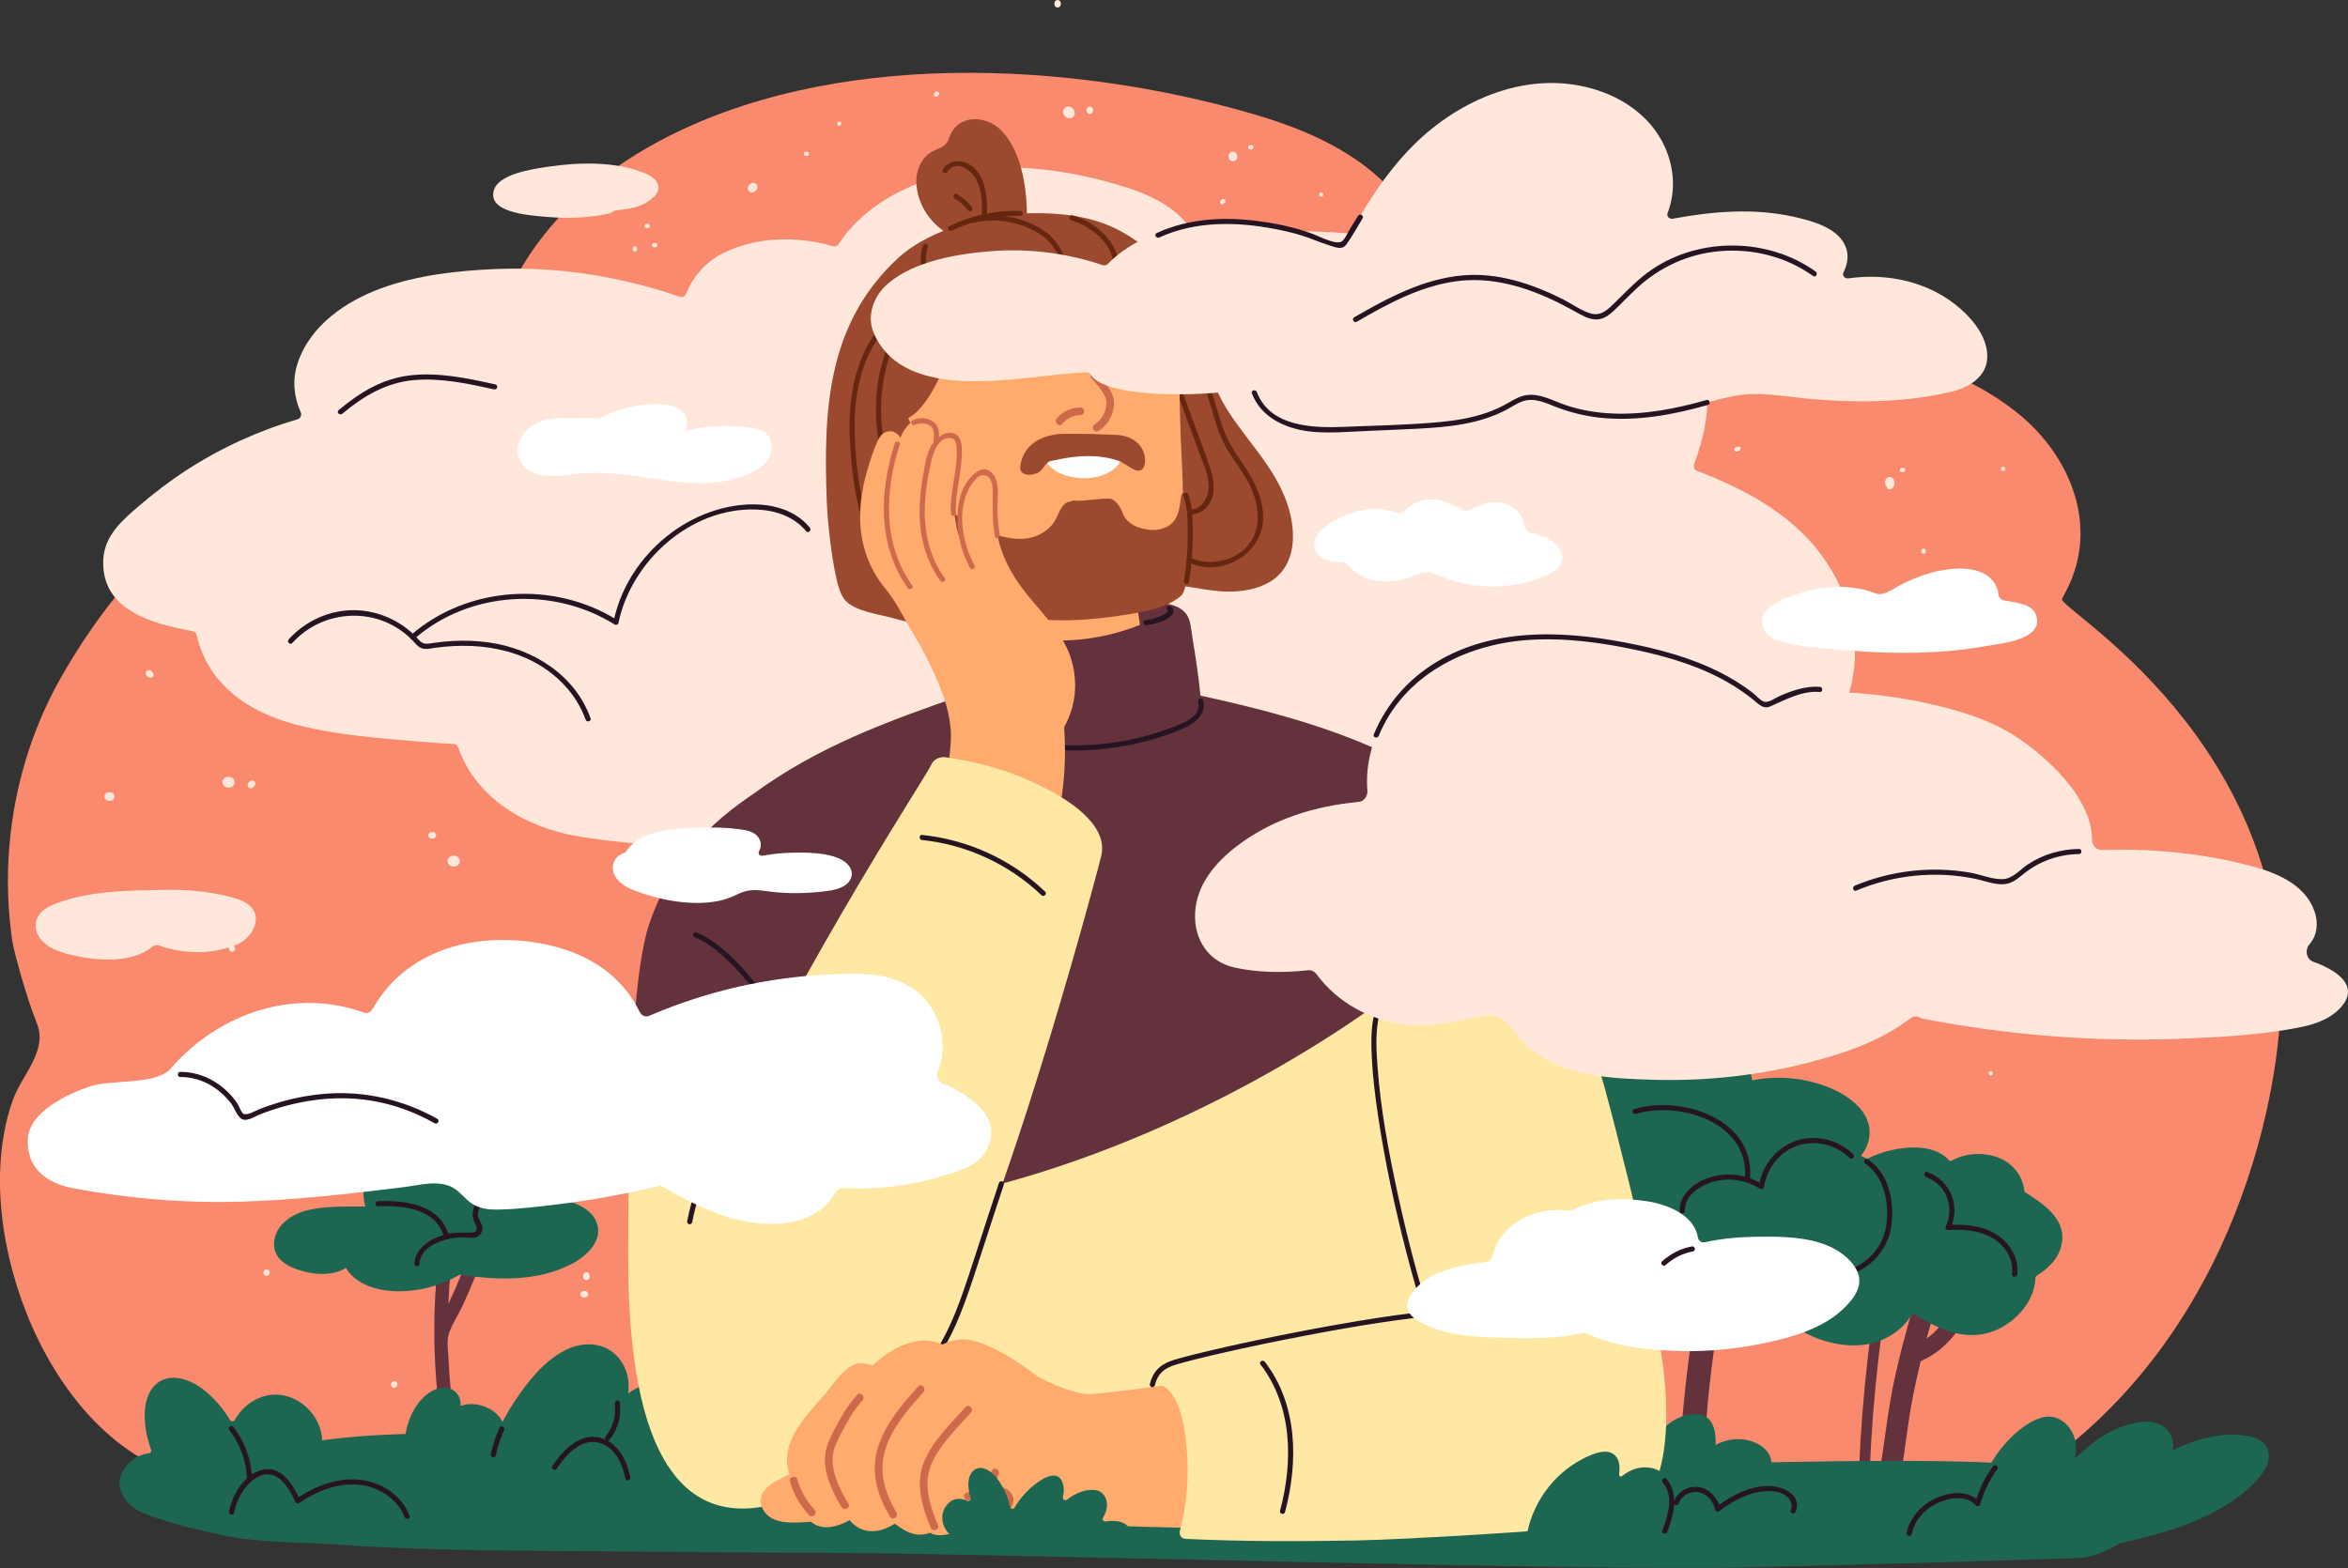<svg xmlns="http://www.w3.org/2000/svg" id="Layer_2" data-name="Layer 2" viewBox="0 0 916.52 612.25"><rect x="0" y="0" width="916.52" height="612.25" fill="#333333" stroke="none"/><defs><style>      .cls-1 {        fill: #261422;      }      .cls-2 {        fill: #662711;      }      .cls-3 {        fill: #fa8a6e;      }      .cls-4 {        fill: #fff;      }      .cls-5 {        fill: #1d6651;      }      .cls-6 {        fill: #ffab6e;      }      .cls-7 {        fill: #63323c;      }      .cls-8 {        fill: #ffe8db;      }      .cls-9 {        fill: #9c4a2f;      }      .cls-10 {        fill: #cf694c;      }      .cls-11 {        fill: #ffe8a3;      }    </style></defs><g id="Layer_1-2" data-name="Layer 1"><g><path class="cls-3" d="M555.03,100.08c1.21-1.91,1.67-4.17.77-6.26-11.82-27.3-37.52-40.84-66.62-49.3-72.02-20.94-165.14-25.41-232.44,10.89-23.12,12.47-43.13,30.24-55.05,52.46-1.35,2.51-1.3,4.94-.39,7.01-.08.45-.14.91-.16,1.4-.33,13.08,14.11,20.72,24.71,26.79,11.01,6.3,22.76,11.43,34.85,15.71,24.72,8.75,51.15,13.21,77.53,14.78,30.43,1.81,60.92-.51,91.08-4.24,14.86-1.84,29.66-4.02,44.44-6.33,13.86-2.16,27.9-4.19,41.13-8.72,13.47-4.61,26.18-11.45,34.43-22.55,6.85-9.21,9.13-21.07,5.71-31.64Z"></path><path class="cls-3" d="M777.04,584.98c89.82-49.1,111.09-147.54,113.08-189.45,5.07-106.61-87.13-158.01-85.24-161.67.6-1.17,1.21-2.32,1.8-3.47,12.8-24.81,1.49-52.24-18.55-68.63-21.49-17.57-50.33-25.5-77.61-27.37-49.22-3.39-99.04.71-148.38.15-78.55-.88-157.16,2.04-235.39,8.9-72.74,6.38-149.12,11.73-217.26,38.88-36.77,14.65-66.28,48.16-85.48,81.83C6.31,295.17-.5,332.43,4.9,368.06c.36,2.38,5,20.39,9.47,31.44,4.36,10.76-5.63,19.96-9.18,29.57-17.72,48,11.54,128.32,62,145.9,14.16,4.93,88.97-5.24,103.61-1.28.03.33.09.66.18.97,1.1,3.83,162.35-4.1,239.15-.93,77.03,3.17,290.97,52.76,366.9,11.25Z"></path><path class="cls-8" d="M711.09,216.85c-12.34-16.7-30.26-25.85-48.71-33.02-.99-.38-1.48-1.54-1.1-2.58,4.53-12.29,7.26-25.58,3.25-38.16-5.63-17.66-20.87-25.84-36.61-31.35-34.59-12.11-70.92-19.02-107.31-21-17.72-.96-35.47-.64-53.14.89-.69.06-1.33-.3-1.71-.91-5.49-8.93-15.91-14.3-25.38-17.32-15.77-5.03-32.8-8.28-49.31-7.97-15.68.29-31.61,4.02-45.25,12.37-7.2,4.41-13.87,10.35-18.53,17.55-.46.71-1.28,1.03-2.07.81-14.03-4.09-29.93-3.8-43.03,2.7-6.63,3.29-11.76,9.19-14.43,15.95-.37.95-1.38,1.42-2.3,1.1-23.27-8.03-47.71-11.91-72.33-10.85-14.69.63-30.17,2.35-44.14,7.44-13.68,4.99-27.87,14.29-32.85,29.44-2.11,6.4-1.42,13.11,1.23,18.97.51,1.13-.04,2.45-1.18,2.78-15.3,4.48-30.01,11.19-43.57,20-6.48,4.21-12.63,8.95-18.54,14-6.34,5.42-13.26,11.41-13.75,20.69-1.08,20.39,20.15,25.3,34.89,28.07.75.14,1.33.72,1.51,1.49.59,2.49,1.38,4.93,2.36,7.24,6.14,14.64,20.04,23.05,34.17,27.11,16.06,4.61,33.36,5.8,49.89,7.22,4.67.4,9.34.72,14.02,1,.75.04,1.38.56,1.65,1.3,7.25,20.44,27.08,31.46,46.83,34.73,23.87,3.96,48.56,4.39,72.68,5.35,48.38,1.91,96.82,1.43,145.2-.4,49.01-1.85,97.95-5.08,146.87-8.62,23.69-1.71,47.87-2.22,71.32-6.38,20.79-3.68,40.42-13.23,53.07-31.54,14.61-21.14,10.92-48.29-3.74-68.13Z"></path><path class="cls-7" d="M733.52,498.69c-4.75,28.24-7.51,56.77-8.21,85.41-.07,2.7,4.13,2.7,4.2,0,.69-28.26,3.37-56.42,8.06-84.29.44-2.64-3.6-3.78-4.05-1.12Z"></path><path class="cls-7" d="M767.41,499.39c-3.65,8.34-7.75,17.85-15.37,23.27,2.18-8.02,4.56-15.99,6.94-23.95,1.55-5.19-6.55-7.41-8.1-2.23-4.53,15.12-9.07,30.27-12.15,45.77-2.98,14.97-3.76,30.35-7.82,45.1-1.44,5.22,6.66,7.45,8.1,2.23,4.06-14.75,4.84-30.13,7.82-45.1.87-4.36,1.86-8.69,2.92-13.01,12.32-5.35,18.29-16.91,23.45-28.69,1.72-3.92-4.07-7.35-5.8-3.39Z"></path><path class="cls-5" d="M794.66,468.27c-1.23-.88-2.59-1.77-4.03-2.64-.29-.17-.47-.48-.5-.81-.47-5.09-3.88-9.88-8.63-12.19-5.83-2.84-13.73-2.77-19.57.49-.42.23-.95.18-1.26-.18-3.13-3.55-8.32-4.82-13.02-4.9-11.87-.18-28.48,5.96-31.22,18.99-.05.22-.07.43-.09.64-.63-.35-1.41-.52-2.35-.44-10.67.97-20.24,7.49-24.15,17.65-3.69,9.58-1.36,20.9,5.5,28.46,7.37,8.12,20.4,12.86,31.24,11.84,7.85-.74,15.49-4.97,19.48-11.66.3-.51.97-.64,1.46-.32,10.8,7.11,23.44,11.89,35.55,4.03,5.63-3.65,10.23-9.45,11.26-16.21.1-.69.17-1.38.2-2.07.02-.34.19-.66.49-.84,4.71-2.96,8.76-6.84,9.8-12.65,1.4-7.87-4.31-13.06-10.15-17.21Z"></path><path class="cls-5" d="M733.19,456.66c-1.59-2.74-4.03-4.34-6.81-5.31,4.44-5.51,4.7-12.67-.13-18.35-5.41-6.36-14.64-9.93-22.86-11.38-6.46-1.14-13.04-1.07-19.41.2-1.43-8.55-6.62-16.48-15.45-20.88-8.8-4.39-19.44-4.93-28.44-.77-5.12,2.37-9.43,6.13-12.89,10.39-1.72,2.12-3.73,4.61-5.11,7.26-12.6,1.62-19.56,12.56-16.06,24.09.78,2.55,1.19,3.29-1.22,4.99-1.34.95-3.03,1.61-4.52,2.3-3.27,1.51-6.64,2.81-9.95,4.25-5.59,2.42-11.14,5.28-15.43,9.57-7.72,7.71-10.06,21.26.11,28.17,1.81,1.23,3.78,2.13,5.88,2.78.42.68,1.13,1.21,2.14,1.33,31.04,3.63,62.37,3.16,93.5.91,7.66-.55,15.32-1.17,22.97-1.93,5.57-.55,11.61-1.3,15.51-5.58,1.53-1.68,2.62-3.82,2.87-6.05.33-2.98-1.49-4.49-1.99-7.18-.89-4.79,10.32-4.91,13.5-6.46,4.93-2.41,6.48-7.75,3.8-12.35Z"></path><path class="cls-9" d="M391.07,51.16c-6.06-6.5-17.56-6.7-20.6,2.76-1.32,4.11-5.02,3.88-7.94,6.13-1.73,1.33-2.99,3.12-3.8,5.14-1.92,4.8-1,10.43,1.14,15,4.35,9.31,14.32,15.28,24.52,14.88.3.68,1,1.2,1.93,1,5.14-1.15,9.72-3.68,13.46-7.38.06-.05.09-.11.14-.17.5-.24.88-.72.9-1.43.34-11.58-1.44-27.03-9.75-35.94Z"></path><path class="cls-7" d="M175.26,520.55c.05-.16.1-.31.16-.47,1.25-3.41,3.5-6.71,5.04-10.02,3.43-7.35,6.45-14.88,9.04-22.57,1.1-3.26-4.06-4.66-5.15-1.42-2.65,7.87-5.77,15.54-9.33,23.02.32-7.59.98-15.17,2.02-22.71.46-3.36-4.68-4.81-5.15-1.42-3.95,28.77-2.97,57.84,3.03,86.26.71,3.36,5.86,1.94,5.15-1.42-1.79-8.47-3.12-17.03-4-25.63-.46-4.54-.8-9.09-1.01-13.64-.15-3.37-.83-6.71.2-9.98Z"></path><path class="cls-5" d="M232.52,476.45c-2.56-5.24-9.62-7.56-15.86-8.67,7.17-6.22,15.14-16.64,4.78-22.4-10.84-6.03-24.68-6.67-36.6-3.56-11.13-1.87-23.01-1.87-32.59,4.89-7.9,5.58-12.11,15.14-9.69,24.36-7.66.09-15.84-.26-23.14,1.62-6.08,1.57-12.58,6.31-12.44,13.28.13,6.55,6.71,9.28,12.14,10.59,5.45,1.32,11.15,1.35,15.89-1.46,4.79,7.73,15.19,9.6,23.87,8.98,7.32-.52,14.34-2.73,20.59-6.37,14.84,2.19,30.55,2.82,44.09-4.42,5.84-3.12,12.52-9.56,8.95-16.84Z"></path><path class="cls-9" d="M499.05,188.82c-4.33-8.19-10.41-15.25-15.99-22.93-2.79-3.84-5.42-7.82-7.38-12.08-2.42-5.25-3.6-10.87-4.87-16.42-2.12-9.27-5.25-18.14-10.69-26.25-5.72-8.53-13.66-16.06-23.14-21.13-10.34-5.52-22.22-6.88-34.02-6.78-16.9.14-39.78,5.89-52.42,17.56-27.82,25.68-29.17,59.73-27.8,95.32.33,8.43,2.18,25.19,4.68,33.3.59,1.9,1.36,3.8,2.73,5.22,3.91,4.06,12.67,5.16,17.95,6.61,7.46,2.05,15.06,3.69,22.82,3.94,11.71.38,23.41-1.55,34.44-5.08,10.95-3.5,21.59-7.94,32.91-10.39,6.02-1.3,12.18-1.93,18.36-1.48,6.59.48,13,2.09,19.58,2.62,6.07.49,12.57-.17,18-2.85,11.19-5.53,12.02-18.25,8.98-29-1.03-3.64-2.45-7-4.14-10.19Z"></path><path class="cls-7" d="M464.73,244.43c-.77-6.97-6.41-8.27-10.93-9.04-8.13-1.39-16.54-1.82-24.78-2.3-8.58-.5-17.2-.5-25.79.02-6.36.38-12.69,1.1-19,1.91-4.97.61-14.2.93-14.2,7.37,0,.59,2.19,6.27,5.13,8.47,4.18,3.14,9.23,5.82,14.04,8.03,8.77,4.03,18.53,6.07,28.32,6.21,9.77.14,19.58-1.6,28.59-5.07,8.08-3.11,16.99-7.21,16.87-16.31.37-.25,1.81,1.25,1.75.71Z"></path><path class="cls-2" d="M458.07,132.35c5.25,5.48,9.43,11.91,12.14,19.01,2.67,6.99,4.03,14.44,7.27,21.21,3.3,6.9,8.87,12.4,11.56,19.65,2.73,7.34,3.07,15.58-2.67,21.58-5.14,5.36-14.94,7.34-21.64,3.91-1.14-.58-2.16,1.14-1.01,1.73,12.49,6.38,29.18-2.89,29.34-17.07.1-8.58-4.28-16.11-9.02-22.91-2.68-3.84-4.98-7.73-6.59-12.14-1.53-4.18-2.62-8.49-3.99-12.72-2.88-8.89-7.5-16.91-13.97-23.66-.89-.93-2.3.48-1.41,1.41h0Z"></path><path class="cls-2" d="M456.4,147.06c2.63,4.45,4.26,9.38,6.03,14.22,1.83,4.99,3.66,9.99,5.49,14.98,1.7,4.63,4.2,9.69,3.83,14.74-.35,4.79-4.94,10.33-9.97,6.83-1.06-.74-2.06,1-1.01,1.73,3.5,2.44,8.26,1.21,10.75-2.09,3.18-4.22,2.45-9.83.92-14.53-2.08-6.41-4.61-12.69-6.92-19.01-2.21-6.03-4.11-12.33-7.4-17.88-.65-1.11-2.38-.1-1.73,1.01h0Z"></path><path class="cls-11" d="M628.76,577.27c-.03-.11-.07-.2-.1-.29,1.89-74.23-9.01-171.53-39.4-239.88-9.94-22.36-31.33-35.45-52.94-45-25.76-11.39-53.37-17.44-80.79-23.35-1.6-.34-2.73.72-3.05,1.95-10.39,2.03-20.98,2.62-31.53,1.66-8.79-.8-18.46-2.35-24.58-9.28,2.88-.33,2.76-4.97-.35-5.01-3.35-.04-6.44,1.2-8.89,3.46-.15.13-.27.27-.37.42-.55-.17,1.53,5.19.87,5.42-29.95,10.36-58.65,19.64-84.35,36.27-26.48,17.13-42.38,35.53-49.07,67.03-13.25,62.36,3.83,121.72-.96,185.33-.83,10.99-2.01,32.22,11.59,32.63,53.91,1.61,78.5,2.34,132.39,4.59,26.74.99,231.13-7.22,231.19-8.69,0-.22.01-.44.02-.67.78-1.78.96-3.93.31-6.57Z"></path><path class="cls-7" d="M665.32,493.76c-5.78,28.67-9.23,57.77-10.27,87.01-.21,5.95,19.18,1.26,13.72-1.07-7.28-3.1-.16-55.6,5.46-83.48,1.17-5.8-7.73-8.29-8.91-2.46Z"></path><path class="cls-1" d="M216.67,457.61c-6.68-1-13.44-.2-19.62,2.58-5.31,2.38-11.46,6.73-12.44,12.93-.22,1.37-.03,2.63.52,3.91.83,1.91,2.11,4.19-1.17,4.24-3.51.06-6.75-.22-10.19.73-5.34,1.47-11.86,5.24-11.99,11.47-.03,1.29,1.97,1.29,2,0,.15-7.35,10.58-10.24,16.42-10.35,2.17-.04,4.92.85,6.76-.66,1.25-1.02,1.67-2.74,1.09-4.24-.7-1.84-1.85-2.8-1.45-4.99.26-1.45,1-2.85,1.84-4.05,1.85-2.66,4.55-4.63,7.37-6.16,6.18-3.37,13.4-4.53,20.34-3.49,1.26.19,1.8-1.74.53-1.93h0Z"></path><path class="cls-7" d="M307.07,483.06c26.1-11.84,52.14-12.54,79.88-19.77,89.49-23.3,156.93-74.81,166.24-83.43,8.66-8.03-6.28-28.69,4.28-34.04,9.71-4.92,20.07-8.16,30.2-12.02-10.51-20.37-30.82-32.63-51.34-41.71-25.76-11.39-53.37-17.44-80.79-23.35-1.6-.34-2.73.72-3.05,1.95-10.39,2.03-20.98,2.62-31.53,1.66-8.79-.8-18.46-2.35-24.58-9.28,2.88-.33,2.76-4.97-.35-5.01-3.35-.04-6.44,1.2-8.89,3.46-.15.13-.27.27-.37.42-.55-.17,1.53,5.19.87,5.42-29.95,10.36-58.65,19.64-84.35,36.27-26.48,17.13-42.38,35.53-49.07,67.03-10.47,49.27-2.01,96.66-.36,145.76,15.27-14.38,34.04-24.65,53.21-33.35Z"></path><path class="cls-5" d="M261.46,538.78c-5.9.06-11.57,2-16.27,5.26.59-4.32-.09-8.68-2.79-12.62-4.94-7.21-13.9-8.09-21.5-4.35-8.57,4.22-15,12.53-20.07,20.16-5.52,8.3-9.53,17.44-12.04,26.98-.75,2.86,3.84,4.08,4.59,1.22.43-1.62.91-3.24,1.43-4.85-.05.98.45,1.97,1.75,2.25,12.66,2.69,25.36,5.98,38.21,7.73,10.7,1.45,22.14,1.18,31.56-4.49,7.58-4.56,13.7-12.34,13.51-21.26-.21-9.99-8.37-16.12-18.39-16.03Z"></path><path class="cls-5" d="M885.39,566.41c-1.23-4.25-5.67-5.47-9.58-5.95-9.54-1.17-18.83,1.53-27.42,5.59-.12.06-.25-.04-.23-.18.25-1.43.16-2.95-.39-4.5-2.1-5.97-8.14-6.95-13.66-5.93-9.38,1.73-17.23,7.21-23.88,13.89-.12.12-.31.01-.27-.15.6-2.7.63-5.47-.36-8.22-1.91-5.34-7.03-9.18-12.77-7.42-6.39,1.96-12.25,7.56-16.25,12.71-1.19,1.53-2.25,3.13-3.22,4.78-.03.05-.09.08-.15.08-2.52-.13-4.42-.2-5.46-.24-23.88-.77-47.89-.44-71.78-.06-49.86.8-99.69,2.73-149.57,2.43-99.28-.59-197.98-9.02-297.08-12.3-27.53-.91-55.12-1.47-82.69-1.25-.02,0-.03,0-.05,0-15.92.13-31.91.72-47.64,3.09-14.25,2.15-30.89,3.71-43.85,9.95-10.13,4.88-18.25,16.03-4.93,22.57,15.35,7.53,39.79,6.48,56.92,7.74,35.84,2.64,71.87,2.35,107.79,2.72,29.43.3,58.85.5,88.28.6,58.58.21,292.75,7.05,351.57,5.7,29.41-.68,58.82-1.45,88.22-2.32,14.56-.43,29.12-.89,43.68-1.36,5.38-.18,11.62-2.4,16.77-5.75.02-.01.03-.02.05-.02,19.37-4.37,40.54-10.29,53.94-25.17,2.55-2.83,5.15-7.06,4-11.04Z"></path><path class="cls-6" d="M416.62,276.08c6.98-.36,14.28-1.46,20.82-4.02,3.96-1.54,7.71-3.54,11.46-5.53-2.73-13.45-4.77-27.06-6.32-40.69.43-.45.58-1.17.02-1.73-.08-.08-.17-.16-.25-.24-.08-.71-.64-1.1-1.2-1.18-9.62-9.2-22.76-16.31-35.25-20.49-6.21-2.08-12.86-3.11-19.38-2.13-3.3.5-17.09-11.91-16.91-10.71,0,0,10.64,54.33,12.5,78.26,10.09,6.43,22.78,9.07,34.5,8.47Z"></path><path class="cls-6" d="M460.82,169.17c-.65-16.15.39-33.88-6.11-49.04-3.77-8.79-10.5-15.71-19.14-19.8-26.08-12.33-60-6.18-75.26,19.62-5.9,9.97-9.09,22.87-7.98,34.45,1.05,11,7.58,18.88,15.16,26.13,1.79,7.49,3.58,14.97,5.37,22.46,2.95,12.33,3.51,25.74,17.11,30.92,9.76,3.71,22.24,3.52,32.54,3.11,13.42-.53,30.96-2.32,37.48-16.16,3.48-7.39,1.19-42.48.82-51.69Z"></path><path class="cls-7" d="M469.61,281.92c-.88-10.77-2.2-21.5-4.03-32.17-.58-3.38-.64-8.46-4.07-10.68-3.39-2.18-7.1.42-10.06,1.95-3.55,1.84-7.3,3.38-11.12,4.67-8.02,2.7-16.52,4.19-25.05,4.39-7.47.18-15.05-.42-22.3-2.16-3.65-.88-7.23-2.05-10.59-3.65-3.55-1.69-10.75-8.86-12.55-1.17-.96,4.09-.07,9.14,0,13.32.08,4.61.2,9.21.36,13.82-.19.18-.31.43-.31.76-.03,4.86-1.44,11.75.93,16.28.86,1.64,2.31,2.83,4,3.77,13,11.32,34.27,11.73,50.97,9.89,9.37-1.03,18.6-3.1,27.4-6.26,6.63-2.37,13.12-5.46,16.65-11.4.32-.53.14-1.04-.22-1.37Z"></path><path class="cls-9" d="M461.9,192.48c-1.77,0-.21,8.23-4.72,12.04-3.62,3.05-8.5,2.87-12.97,1.32-2.05-.71-3.87-2.05-5.17-3.8-.74-1-.91-2.26-1.5-3.33-.79-1.41-1.94-2.96-3.39-3.75-1.83-1-11.56,1.01-14.56.48-.56-.1-1,.02-1.34.26-4.65.44-4.82,6.1-7.62,9.26-12.76,14.4-37.08-4.02-42.02-6.67-1.06-.57-2.16-.37-2.91.6-1.25,1.62-1.24,3.28-.99,5.25.52,4.05,1.67,8.13,2.86,12.02,1.6,5.24,3.29,11.79,8.15,15,5.28,3.49,20.22,17.01,68.71,8.01,5.65-1.05,12.31-2.7,16.68-6.66,4.36-3.95,3.63-40.03.79-40.03Z"></path><path class="cls-1" d="M467.67,273.92c1.66,6.13-6.61,8.75-10.87,10.36-4.99,1.87-10.12,3.37-15.33,4.48-10.66,2.26-21.6,2.81-32.44,1.77-1.28-.12-1.27,1.88,0,2,12.54,1.2,25.22.25,37.42-2.88,5.69-1.46,11.43-3.3,16.74-5.85,4.02-1.93,7.73-5.57,6.42-10.4-.34-1.24-2.27-.71-1.93.53h0Z"></path><path class="cls-11" d="M331.27,497.96c-1.93-17.33-3.42-34.71-4.48-52.12-7.62-3.52-14.12-8.45-21.24-12.98-7.01-4.46-14.53-8.4-21.86-12.32-11.83-6.33-23.91-10.57-36.94-9.01-1.26,23-1.49,48.02-1.49,65.51,0,23.62-3.5,109.18,42.18,111.9,18.12,1.08,35.16-9.81,44.89-26.47,5.04-8.64,5.02-17.99,3.69-27.64-1.69-12.28-3.39-24.54-4.76-36.86Z"></path><path class="cls-7" d="M247.64,454.23c9.12-3.41,18.23-6.75,27.58-9.49,9.35-2.73,19-5.45,28.67-6.79,7.44-1.03,15.04.23,22.43-.72-.18-3.4-.34-6.8-.49-10.2-1.09-25.53.33-51.51-3.39-76.85-1.48-10.12-3.31-22.35-10.48-30.23-5.61-6.17-17.14-10.46-18.52-9.53-22.76,15.22-33.86,32.36-39.97,50.18-5.94,17.32-7.63,60.75-8.06,94.5.73-.31,1.48-.6,2.22-.88Z"></path><path class="cls-1" d="M271.19,366.02c4.56,1.75,8.51,4.93,12.06,8.22,4.61,4.29,8.72,9.12,12.53,14.12,7.85,10.31,14.69,21.54,20.18,33.29,2.37,5.07,4.56,10.33,5.82,15.8.29,1.25,2.22.72,1.93-.53-2.55-11.11-8.32-21.7-14.07-31.43-6.75-11.43-14.55-22.68-24.17-31.9-4.02-3.85-8.5-7.49-13.75-9.5-1.2-.46-1.72,1.47-.53,1.93h0Z"></path><path class="cls-1" d="M456.04,238.59c.28.09-1.9,1.43-1.97,1.46-.76.38-1.54.72-2.33,1-1.56.56-3.16.93-4.79,1.19-1.27.2-.73,2.13.53,1.93,3.15-.49,6.85-1.47,9.43-3.46,1.53-1.18,1.8-3.39-.33-4.05-1.23-.38-1.76,1.55-.53,1.93h0Z"></path><path class="cls-10" d="M425.98,147.61c2.21,2.78,5.94,6.12,5.9,9.94-.03,3.16-1.9,6.53-4.6,8.15-1.65.99-.15,3.59,1.51,2.59,3.48-2.09,5.74-6.1,6.05-10.12.4-5.1-3.82-9.01-6.74-12.69-1.2-1.51-3.31.62-2.12,2.12h0Z"></path><path class="cls-10" d="M421.71,159.09c-3.57.04-6.91,1.55-9.22,4.29-1.24,1.47.88,3.6,2.12,2.12,1.82-2.16,4.27-3.38,7.1-3.41,1.93-.02,1.93-3.02,0-3h0Z"></path><path class="cls-9" d="M465.2,130.16c-1.58-6.33-3.63-12.47-6.66-18.25-.31-.59-.76-.9-1.24-1-.7-.15-1.31-.58-1.76-1.15-9.75-12.37-27.22-18.53-43.41-19.18-14.91-.6-29.86,3.46-41.29,12.1-.12.01-.24.03-.37.06-10.52,2.95-17.05,12.68-22.65,21.41-7.14,11.15-7.2,24.8-8.84,37.6,0,.05,0,.09,0,.13-2.1,1.16-1.01,4.83,1.41,3.9,10.64-4.08,5.86,3.11,15.32-3.27,9.56-6.45,16.1-27.76,17.92-33.32,2.18-6.69,7.32-10.53,14.18-11.84,6.95-1.32,13.85.02,20.79.58,8.48.68,16.87.1,25.25-1.27,9.59-1.57,16.43,5.3,22.35,11.79.27.3.54.59.72.95,2.52,5.15,4.05,11.03,5.84,16.08.54,1.52,3.03,2.28,3.84.5,2.24-4.92-.17-10.88-1.4-15.82Z"></path><path class="cls-2" d="M434.36,115.03c3.4-7.3,3.5-15.19-1.67-21.67-3.47-4.35-8.69-7.77-14.06-9.28-1.24-.35-1.77,1.58-.53,1.93,4.6,1.29,9.02,4.12,12.22,7.65,5.32,5.86,5.57,13.38,2.31,20.37-.54,1.16,1.18,2.18,1.73,1.01h0Z"></path><path class="cls-2" d="M417.59,112.69c.71-7.78-2.86-17.26-9.25-21.99-8-5.93-19.24-7.97-28.82-5.66-1.25.3-.72,2.23.53,1.93,8.97-2.17,19.2-.2,26.8,5.11,6.13,4.28,9.4,13.36,8.74,20.61-.12,1.28,1.88,1.27,2,0h0Z"></path><path class="cls-2" d="M343.93,127.17c-10.24,12.07-12.89,28.23-12.25,43.62.69,16.67,3.44,33.89,11.61,48.66.62,1.13,2.35.12,1.73-1.01-7.86-14.22-10.54-30.77-11.3-46.82-.71-15.08,1.56-31.15,11.63-43.03.83-.98-.58-2.4-1.41-1.41h0Z"></path><path class="cls-2" d="M360.26,95.96c-3.37,9.68,3.48,18.46,12.27,21.83,1.2.46,1.72-1.47.53-1.93-7.82-2.99-13.86-10.76-10.87-19.37.42-1.22-1.51-1.74-1.93-.53h0Z"></path><path class="cls-2" d="M353.87,120.98c-12.42,18.03-15.41,41.75-7.85,62.29.44,1.2,2.37.68,1.93-.53-7.4-20.09-4.5-43.12,7.65-60.75.73-1.06-1-2.06-1.73-1.01h0Z"></path><path class="cls-8" d="M765.45,120.74c-11.79-10.5-28.21-14.31-43.96-12.05-1.43.2-2.5-1.15-1.9-2.36,1.7-3.41,2.3-7.09.47-10.83-3.34-6.8-13.04-9.35-20.26-10.94-15.4-3.38-31.36-2.03-46.81.83-1.39.26-2.54-.97-2.07-2.19,3.22-8.32,2.65-17.6-1.08-25.86-4.74-10.49-14.29-18.08-25.82-21.95-26.62-8.94-54.44,3.37-72.45,21.46-11.14,11.19-19.26,24.47-26.57,37.96-.4.74-1.33,1.1-2.19.85-16.85-5.01-34.43-9.85-52.29-8.49-14.26,1.08-28.46,6.03-38.11,15.89-.5.51-1.29.7-1.99.46-13.79-4.66-28.62-6.57-43.29-5.46-13.45,1.02-30.35,3.91-40.55,12.7-5.63,4.85-8.55,12.66-5.34,19.71,12.37,27.18,56.01,16.59,78.88,15.15.9-.06,1.8-.11,2.7-.16.43-.02.86-.05,1.29-.07.66-.03,1.25.34,1.58.87,4.42,6.87,25.04,7.56,30.75,7.66,10.5.19,21-.51,31.36-2.03,1.21-.18,2.22.74,2.11,1.86-.17,1.62.28,3.27,1.59,4.92,3.21,4.04,10.2,5.4,15.22,6.19,7.31,1.15,14.82,1.36,22.21,1.18,15.19-.37,30.25-2.74,45.13-5.45,6.64-1.21,13.26-2.54,19.86-3.95.33-.07.67-.05.98.04,14.35,4.48,29.56,6.36,44.76,5.31,9.66-.67,18.87-2.71,28.13-5.23,5.28-1.43,10.57-2.73,16.11-2.88,5.45-.15,10.86.56,16.25,1.19,20.04,2.32,41.97,2.63,61.66-2.16,7.15-1.74,13.57-5.86,13.89-13.21.31-7.31-4.78-14.1-10.27-18.98Z"></path><path class="cls-4" d="M794.75,240.13c-1.39-3.97-6.47-4.57-9.73-5.21-.91-.18-1.83-.33-2.74-.47-1.23-.18-2.16-1.28-2.25-2.64-.09-1.29-.55-2.67-1.49-4.12-4.67-7.17-15.83-6.09-22.61-4.6-4.17.92-8.21,2.46-12.11,4.3-2.29,1.08-4.76,2.72-7.19,3.85-3.36,1.56-4.38.36-7.63-.59-8.86-2.59-18.32-1.63-27.03,1.17-4.9,1.57-17.75,5.63-13.29,14.12,1.78,3.38,6.31,4.64,9.48,5.33,4.8,1.05,9.75,1.4,14.61,1.9,20.8,2.16,41.87,2.78,62.56-.94,4.78-.86,22.88-2.26,19.43-12.1Z"></path><path class="cls-4" d="M328.57,335.72c-5.28-2.84-13.15-2.89-19.06-2.79-4,.06-7.96.47-11.86,1.19-1.04.19-1.87-.77-1.41-1.64,1.06-2.01,1.16-4.22-.83-6.25-1.7-1.74-4.44-2.11-6.82-2.44-3.64-.51-7.31-.72-10.99-.66-11.05.18-26.88-.31-33.27,9.42-.16.24-.41.42-.71.51-2.2.69-3.92,2.33-4.33,4.72-.76,4.42,3.25,7.84,7.3,9.48,9.86,4.01,23.04,6.7,33.72,4.55,2.6-.52,5.05-1.42,7.39-2.56,4.07-1.98,6.73-1.96,11.19-1.33,6.78.96,13.66,1.05,20.47.37,4.13-.42,10.01-.83,12.34-4.48,2.01-3.14.02-6.39-3.14-8.09Z"></path><path class="cls-8" d="M250.86,67.3c-11.27-4.32-25.06-3.97-37.04-2.18-6.62.99-19.4,2.91-21.1,9.36-2.19,8.28,12.74,9.51,19.46,10.11,6.71.61,13.5.65,20.16-.27,2.46-.34,5.26-.67,7.37-1.83.15-.08.31-.21.48-.38,4.35-.28,8.66-1.03,12.07-2.95.82-.46,1.58-1.05,2.21-1.69,1.14-.77,2-1.77,2.36-3.08.94-3.42-2.23-5.68-5.97-7.11Z"></path><path class="cls-8" d="M98.43,354.64c-1.51-1.91-4.03-3.15-6.57-3.89-8.35-2.44-17.79-3.46-26.49-3.3-14.78.27-30.7.14-44.65,5.77-4.46,1.8-8.09,5.43-6.4,10.61,1.85,5.67,8.73,7.91,13.92,9.13,9.06,2.12,23.11,3.37,30.99-3.17.82-.68,1.92-.94,2.93-.59,9.86,3.43,20.77,3.58,30.54-.49,3.38-1.41,6.44-4.9,7.06-8.63.37-2.22-.2-4.01-1.32-5.42Z"></path><path class="cls-4" d="M436.71,176.91c-.28.09-.53.47-.94.45-8.38-.54-13.84-1.57-25.44,1.31-1.23.31-2.02,1.68-1.33,2.53,6.05,7.57,24.66,7.89,28.93-2.19.01-.03.02-.06.03-.08.6-1.67,0-2.41-1.24-2.03Z"></path><path class="cls-9" d="M446.87,178.39c-.98-5.96-6.41-8.42-11.27-8.6-6.84-.25-13.68-.54-20.53-.4-7.06.14-15.42,3.29-16.78,12.38-.69,4.63,5.2,4.03,7.42,2.46,1.71-1.22,2.34-3.76,4.56-4.25,5.63-1.24,11.39-2.21,17.17-1.83,2.91.19,5.85.69,8.63,1.58,2.57.83,4.35,2.61,6.75,3.69,3.26,1.46,4.6-1.68,4.05-5.02Z"></path><path class="cls-2" d="M398.26,82.34c-9.62-.29-19.06,1.76-27.72,5.96-1.16.56-.15,2.29,1.01,1.73,8.35-4.05,17.44-5.96,26.71-5.69,1.29.04,1.29-1.96,0-2h0Z"></path><path class="cls-2" d="M369.78,67.16c3.13-5.01,9.13-1.05,11.15,2.7,2.35,4.37,2.52,9.55,2.3,14.4-.06,1.29,1.94,1.28,2,0,.28-6.27-.16-13.87-4.89-18.6-3.44-3.43-9.46-4.02-12.28.49-.68,1.09,1.04,2.1,1.73,1.01h0Z"></path><path class="cls-2" d="M372.6,77.52c2.06,1.23,3.83,2.8,5.32,4.68.8,1.01,2.21-.42,1.41-1.41-1.59-2.01-3.53-3.68-5.73-5-1.11-.66-2.11,1.07-1.01,1.73h0Z"></path><path class="cls-2" d="M461.88,193.51c1.89,4.9,1.71,11.1,1.71,16.3,0,5.71-.5,11.4-1.46,17.03-.21,1.26,1.71,1.8,1.93.53.99-5.81,1.54-11.67,1.53-17.56,0-5.35.17-11.76-1.78-16.83-.46-1.19-2.39-.67-1.93.53h0Z"></path><path class="cls-6" d="M417.86,256.5c-3.16-9.34-10.76-16.66-17.04-24.46-6.48-8.04-11.35-17.39-12.02-27.33-.32-4.8-.04-10-.82-14.72-.42-2.52-.73-4.94-3.82-5.32-7.91-.97-9.38,11.56-9.56,16.02-.23,5.64.98,11.12,2.79,16.48-4.87-9.92-6.4-21.03-3.88-31.72,1.05-4.46,4.83-11.82-1.68-14.59-2.55-1.09-4.8-.3-6.67,1.23.6-3.48.14-6.9-4.14-8.12-4.68-1.33-7.81,2.76-9.59,6.88-1.23-2.03-3.63-3.34-6.29-1.82-1.51.87-2.24,2.44-2.88,3.85-1.32,2.9-2.28,5.98-3.21,9-1.9,6.16-3.19,12.54-3.31,18.93-.2,10.38,2.84,20.58,9.84,28.99,3.86,4.63,6.68,10.47,9.72,15.55,3.04,5.08,5.91,10.24,8.4,15.55,4.17,8.87,7.79,18.25,7.46,27.97-.32,9.45-2.94,19.18-5.4,28.36-.2.76.23,1.33.84,1.62.27.32.68.56,1.26.6,7.24.43,14.51,1.04,21.77,1.23,7.19.19,14.42-.69,21.57-1.25.62-.05,1.05-.33,1.31-.7.4-.14.72-.45.82-.96,2.18-11.22,2.87-22.53,2.04-33.87,4.76-8.44,5.55-18.27,2.47-27.39Z"></path><path class="cls-11" d="M430,328.92c-2.09-11.19-18.58-19.8-27.52-23.84-10.5-4.75-21.86-7.77-33.26-9.4-2.42-.35-4.74.8-5.65,2.81-2.78,6.11-56.35,85.94-99.38,182.83-.11,9.96,1.8,19.9,6.43,28.86,10.76,20.83,33.56,30.35,56.22,27.97,8.4-.88,16.11-3.29,23.15-6.87,4.52-8.27,18.04-11.86,21.24-18.56,26.06-54.57,58.09-175.81,58.72-178.87.35-1.69.34-3.34.05-4.94Z"></path><path class="cls-1" d="M339.76,564.92c-.22,0-.43-.07-.62-.21-.43-.34-.51-.97-.17-1.4,30.82-39.33,31.05-40.06,43.34-78.1,2.15-6.65,4.59-14.19,7.63-23.32.17-.52.74-.8,1.27-.63.52.17.81.74.63,1.27-3.04,9.12-5.47,16.66-7.62,23.3-12.4,38.37-12.64,39.1-43.67,78.72-.2.25-.49.38-.79.38ZM269.22,478.03c-.06,0-.12,0-.19-.02-.54-.1-.9-.63-.8-1.17,3.38-17.86,14.34-40.19,20.57-51.92,3.95-7.44,8.12-14.61,11.74-20.21,5.56-8.61,6.49-8.49,7.17-8.39.55.08.93.58.85,1.13-.06.44-.4.76-.81.84-3.14,2.21-31.77,48.32-37.56,78.91-.09.48-.51.81-.98.81Z"></path><path class="cls-1" d="M359.94,328c17.43,1.8,33.91,9.44,46.58,21.53.93.89,2.35-.52,1.41-1.41-13.08-12.48-30.02-20.26-48-22.11-1.28-.13-1.27,1.87,0,2h0Z"></path><path class="cls-10" d="M380.37,220.79c-4.64-8.66-6.99-21.22-1.98-30.31.86-1.56,2.82-4.37,4.56-4.85,1.27-.34,2.85.24,3.49,1.31.33.55.55,1.16.7,1.79.31,1.2.37,2.47.37,3.7.02,5.76-.2,11.27.84,16.98.23,1.26,2.16.73,1.93-.53-.8-4.38-1.09-8.77-.88-13.22.12-2.67.33-5.49-.51-8.08-.69-2.13-2.38-4.42-4.85-4.33-2.5.09-4.78,2.59-6.21,4.42-3.05,3.9-3.96,9.4-4.07,14.22-.17,6.95,1.61,13.79,4.88,19.89.61,1.13,2.34.13,1.73-1.01h0Z"></path><path class="cls-10" d="M368.8,225.77c-5.87-7.94-8.05-17.71-7.83-27.47.12-5.34.91-10.63,2.02-15.85.86-4.02,2.45-12.1,8.22-11.38,2.08.26,2.21,2.96,2.26,4.8.22,8.3-2.79,16.25-2.3,24.58.08,1.28,2.08,1.29,2,0-.48-8.1,2.31-15.85,2.3-23.93,0-2.25-.08-5.53-2.27-6.88-3.43-2.11-7.8,1.17-9.51,4.05-2.16,3.64-2.74,8.36-3.45,12.46-.78,4.48-1.29,9.02-1.29,13.58,0,9.6,2.36,19.25,8.12,27.04.76,1.02,2.49.03,1.73-1.01h0Z"></path><path class="cls-10" d="M366.39,172c.31-2.63.32-5.54-2.02-7.28-2.33-1.73-5.64-1.83-8.19-.59-1.16.56-.15,2.29,1.01,1.73,1.94-.94,5.08-.79,6.53,1,1.16,1.42.87,3.45.67,5.15-.15,1.28,1.85,1.27,2,0h0Z"></path><path class="cls-10" d="M349.29,173.09c-6.11,18.61-6.75,39.95,5.05,56.53.74,1.04,2.48.04,1.73-1.01-11.52-16.18-10.81-36.83-4.85-54.99.4-1.23-1.53-1.75-1.93-.53h0Z"></path><path class="cls-4" d="M386.75,440.14c-.9-4.94-4.44-8.16-7.76-10.83-3.34-2.7-7.01-4.73-10.85-6.1-1.82-.65-2.79-3.06-1.99-5.13.61-1.59,1.1-3.27,1.41-5.03,2.06-11.5-3.68-22.27-11.99-27.55-9.71-6.17-21.6-5.47-32.24-4.99-11.81.53-23.6,2.15-35.21,4.79-11.83,2.68-23.44,6.51-34.78,11.35-1.4.6-2.94-.1-3.7-1.65-9.95-20.26-31.32-27.15-50.26-27.94-20.08-.83-42.18,6.13-53.88,26.82-.76,1.35-2.15,1.97-3.45,1.5-26.01-9.45-55.73-.78-75.39,21.82-5.72,6.56-23.01,4.2-31.36,6.93-8.64,2.83-24.01,9.96-24.46,20.71-.48,11.43,7.49,17.23,17.88,19.16,21.68,4.02,43.67,5.85,65.74,5.18,14.38-.43,28.73-1.69,43.06-3.27,6.82-.76,13.64-1.59,20.46-2.44,5.87-.74,13.26-2.89,18.86.28,2.9,1.64,4.97,4.84,7.88,6.52,2.88,1.66,6.07,2.06,9.24,2.02,7.81-.1,15.68-1.07,23.44-2.02,13.28-1.62,26.49-4.02,39.58-7.14.66-.16,1.35-.05,1.96.31,11.74,6.97,24.04,12.86,37.16,14.19,10.3,1.04,24-.83,29.97-12.01.6-1.12,1.61-1.79,2.71-1.73,10.55.58,21.08-.33,31.52-2.69,3.38-.76,6.72-1.74,10.04-2.82,4.13-1.34,8.68-2.69,12.09-5.9,3.06-2.87,5.17-7.59,4.3-12.35Z"></path><path class="cls-6" d="M511.52,533.99c-24.2,1.87-61.63,8.18-85.8,10.39-4.67.43-17.35-4.6-21.11-7.32-7.59-5.48-15.45-11.02-24.59-13.54-4.46-1.23-8.41-.34-12.13,1.43-8.45-3.97-18.07.4-25.09,6.27-.76.64-1.52,1.29-2.29,1.94-2.54-.9-5.24-1.35-7.77-.08-4.1,2.07-7.37,7.3-10.28,10.73-5.68,6.71-13.91,14.66-15.13,23.8-.37,2.79.02,5.48.77,8.1-5.93,2.58-14.25,6.84-10.12,13.94,1.68,2.89,4.83,4.24,8.02,4.62,3.43.41,6.98.16,10.53-.09,4.41,3.63,10.18,2.07,15.07-.6,2.29,2.5,4.96,4.32,8.87,4.29,3.26-.03,6.13-1.24,8.77-2.93,2.73,1.92,5.72,4.09,9.17,4.26,1.62.08,3.17-.22,4.67-.73.62.38,1.32.66,2.14.82,3.51.65,7.59-1.05,10.84-2.23,1.51-.55,2.94-1.19,4.31-1.94.23.2,18.6,4.32,37.22-.16-.06.66,89.61,2.96,87.82,1.65,8.65-19.46,18.01-44.39,6.12-62.61Z"></path><path class="cls-10" d="M308.34,578.48c1.44,4.96,3.97,9.37,7.51,13.13,1.33,1.41,3.44-.72,2.12-2.12-3.19-3.39-5.44-7.34-6.74-11.81-.54-1.85-3.43-1.06-2.89.8h0Z"></path><path class="cls-10" d="M334.58,544.64c-2.81,3.1-5.1,6.57-7.08,10.24-1.85,3.42-4.01,7.1-5,10.88-1.98,7.56,2.12,16.5,6.05,22.79,1.02,1.63,3.62.13,2.59-1.51-3.61-5.77-7.77-14.36-5.51-21.28,1.1-3.36,2.97-6.64,4.66-9.73,1.81-3.31,3.86-6.45,6.4-9.25,1.29-1.43-.82-3.56-2.12-2.12h0Z"></path><path class="cls-10" d="M358.38,541.4c-6.36,7.13-12.89,14.57-15.73,23.89-2.93,9.63-.23,18.44,4.72,26.85.98,1.66,3.57.15,2.59-1.51-4.75-8.05-7.2-16.22-4.15-25.39,2.81-8.43,8.88-15.2,14.68-21.72,1.28-1.44-.83-3.57-2.12-2.12h0Z"></path><path class="cls-10" d="M376.88,549.4c-5.8,6.55-12.76,13.1-16.16,21.32-3.62,8.73-.79,17.41,2.53,25.74.71,1.77,3.61,1,2.89-.8-3.19-8.01-6.12-16.38-2.26-24.72,3.43-7.41,9.79-13.39,15.13-19.42,1.28-1.44-.84-3.57-2.12-2.12h0Z"></path><path class="cls-10" d="M378.56,585.62c2.24-1.1,14.69-4.65,13.86.66-.7,4.42-7.9,6.07-11.38,6.84-1.89.41-1.09,3.31.8,2.89,3.55-.78,7.18-1.87,10.06-4.17,2.08-1.66,4.47-4.65,3.44-7.51-2.39-6.67-13.91-3.45-18.3-1.3-1.73.85-.22,3.44,1.51,2.59h0Z"></path><path class="cls-5" d="M688.02,564.97c-5.23-3.91-12.75-3.94-18.34-.78.22-6.43-1.29-12.83-9.51-11.94-7.39.8-13.32,6.71-15.85,13.43-3.01,4.02-5.11,9.29.65,10.12,2.96.43,6.34-.14,9.35-.15,3.3-.01,6.6.04,9.89.16,6.28.23,12.48.94,18.73,1.41,3.4.26,7.1-.38,8.25-4.09.98-3.14-.7-6.3-3.18-8.15Z"></path><path class="cls-10" d="M387.22,574.22c-.97,2.22-2.29,4.19-4,5.9-1.37,1.37.76,3.49,2.12,2.12,1.88-1.89,3.4-4.07,4.47-6.51.77-1.75-1.82-3.28-2.59-1.51h0Z"></path><path class="cls-11" d="M648.56,529.1c-4.12-25.99-6.7-43.58-12.76-67.61-6.32-25.07-11.56-47.57-20.58-71.81-9.09-24.42-20.3-54.45-39.4-72.16-.07-.07-2.54-2.12-2.62-2.18-.33-.59-.96-.97-1.8-.68-7.16,2.44-11.71,8.29-14.96,14.88-4.28,8.68-7.31,18.12-10.22,27.32-5.72,18.03-9.77,36.53-12.28,55.27-.24.26-.4.59-.44,1.01-.16,1.62-.25,3.23-.29,4.85-.04.37-.09.74-.13,1.11-.04.31-3.87,2.33-3.77,2.56.08,20.31,9.05,40.11,16.21,58.72,7.27,18.89,15,37.61,23.13,56.15-16.08,15.79-21.7,35.83-22.23,58.49-.04,1.76,2.18,2.09,3.03.97,23.82.92,58.68,3.79,82.28-2.73,21.28-5.88,20.18-42.96,16.81-64.17Z"></path><path class="cls-11" d="M617.12,509.07c-36.89-1.18-74.12,4.53-110.21,11.66-10.42,2.06-20.81,4.31-31.15,6.78-4.54,1.08-9.08,2.21-13.6,3.38-2.65.69-5.61,1.02-8.02,2.42-.76.45-6.28,6.03-3.59,6.51,9.58,1.72,11.79,15.69,12.69,26.1.94,10.79.04,21.55-2.69,31.86-.4,1.5.65,3,2.15,3.08,22.31,1.06,44.68,1.02,66.97.62,18.21-.32,83.51-4.22,86.2-5.49,13.78-6.47,1.85-87.22,1.23-86.94Z"></path><path class="cls-1" d="M449.83,541.65c-.08,0-.16,0-.24-.03-.54-.13-.87-.67-.74-1.21,1.51-6.26,5.68-8.3,9.55-9.47,16.86-5.08,77.89-17.69,103.44-19.22.23-.01,23.06-1.27,37.11,7.28.47.29.62.9.34,1.37-.29.47-.9.62-1.37.33-11.22-6.83-29.75-7.36-35.95-7-25.42,1.52-86.19,14.08-102.98,19.14-4.04,1.22-6.98,3.05-8.18,8.02-.11.46-.52.76-.97.76Z"></path><path class="cls-1" d="M728.1,454.38c7.58,5.03,9.45,15.87,8.16,24.29-1.58,10.29-10.62,18.13-21.08,18.02-1.29-.01-1.29,1.99,0,2,11.31.11,21.25-8.35,23.01-19.49,1.48-9.35-.69-20.98-9.08-26.55-1.08-.71-2.08,1.02-1.01,1.73h0Z"></path><path class="cls-1" d="M536.07,397.52c-.96,5.22-.85,10.61-.57,15.89.39,7.4,1.3,14.77,2.39,22.09,2.65,17.88,6.47,35.6,10.97,53.1,2.4,9.33,5.03,18.6,8,27.76.4,1.22,2.33.7,1.93-.53-5.35-16.5-9.67-33.34-13.33-50.29-3.47-16.07-6.52-32.39-7.74-48.81-.46-6.15-.84-12.58.28-18.68.23-1.26-1.7-1.8-1.93-.53h0Z"></path><path class="cls-1" d="M492,532.75c12.57,16.34,12.76,37.95,7.67,57.11-.33,1.25,1.6,1.78,1.93.53,5.21-19.62,5-41.91-7.87-58.65-.77-1.01-2.51-.01-1.73,1.01h0Z"></path><path class="cls-8" d="M909.24,378.32c-2.02-1.12-4.1-2.03-6.23-2.78-2.69-.95-3.49-4.58-1.54-6.82.02-.02.04-.04.06-.07,2.99-3.47,3.46-8.36,1.96-12.72-3.49-10.12-13.93-14.71-22.78-17.23-11.52-3.29-23.47-5.19-35.33-6.23-8.29-.72-16.59-.89-24.89-.57-2.12.08-3.88-1.77-3.88-4.08-.01-16.65-18.41-32.87-29.84-40.27-10.28-6.66-22.06-10.15-33.68-12.76-12.33-2.77-24.9-4.33-37.49-4.62-10.57-.24-21.12.46-31.58,1.98-1.11.16-2.18-.31-2.99-1.14-.17-.17-.36-.33-.59-.48-23.26-14.95-50.46-22.3-77.44-20.68-23.57,1.42-51.98,9.16-64.18,33.62-3.86,7.74-5.76,16.56-5.08,25.15.18,2.29-1.34,4.29-3.43,4.49-16.98,1.58-33.78,6.65-47.77,17.46-7.95,6.15-15.47,14.66-16.04,25.87-.55,10.78,5.65,19.18,15.23,21.31,9.31,2.06,19.16,2.15,28.8,1.09,1.27-.14,2.52.41,3.32,1.49,8.28,11.23,20.93,17.96,34.17,19.61,9.66,1.21,18.71-.64,28.08-2.91,4.97-1.21,8.97-.91,12.73,3.07,2.99,3.17,5.44,6.75,8.79,9.52,13.08,10.83,32.11,11.53,47.96,11.98,20.72.58,41.43-1.71,61.58-7.01,13.32-3.5,27.18-8.23,38.45-16.92,1.15-.89,2.68-1.1,3.9-.33.28.18.61.31,1,.38,32.98,6.41,66.52,9.13,100.01,7.87,15.91-.6,32.33-1.42,48-4.64,5.74-1.18,11.97-3.48,15.9-8.46,4.99-6.32.19-11.21-5.18-14.18Z"></path><path class="cls-4" d="M723.51,493.92c-3.24-4.39-8.3-7.21-13.44-8.76-7.85-2.38-16.61-2.37-24.74-2.26-6.7.09-13.37.71-19.9,2.15-1.26.28-2.44-.6-2.65-1.87-1.44-8.6-11.5-12.86-19.88-14.15-9.87-1.51-20.22-1.07-29.16,3.43-.4.2-.84.27-1.28.22-13.29-1.74-27.21,5.23-30.12,18.32-.21.92-.97,1.61-1.91,1.72-7.31.82-14.7,2.13-21.09,5.28-5.84,2.88-14.98,11.71-6.66,17.16,9.28,6.07,21.67,6.74,32.39,7.15,11.04.42,22.17.53,32.97-1.85.48-.11.98-.05,1.42.17,9.71,4.7,20.86,6.14,31.67,6.73,12.4.68,24.84-.3,37.01-2.82,12.28-2.54,26.15-6.43,34.42-16.77,3.61-4.51,4.53-8.98.94-13.86Z"></path><path class="cls-1" d="M710.35,268.18c-5.38-.42-11,1.5-15.84,3.66-1.58.7-4.41,2.85-6.21,2.03-1.5-.69-2.97-2.45-4.29-3.46-2.53-1.94-5.18-3.72-7.93-5.33-11.42-6.71-24.27-10.57-37.17-13.29-25.79-5.42-54.68-7.48-78.17,6.68-11.01,6.64-19.6,16.41-24.5,28.31-.49,1.19,1.45,1.71,1.93.53,9.65-23.47,33.49-35.59,57.81-37.39,14.49-1.07,29.06.93,43.21,3.97,12.46,2.67,24.83,6.43,35.88,12.91,3.34,1.96,6.54,4.16,9.53,6.61,2,1.64,3.71,3.58,6.45,2.39,6.18-2.67,12.28-6.18,19.29-5.63,1.28.1,1.28-1.9,0-2h0Z"></path><path class="cls-5" d="M179.84,549.02c.04-2.13-.45-4.19-2.21-5.68-2.57-2.18-6.14-1.85-8.93-.27-7.44,4.23-10.96,14.02-10.74,22.13.06,2.11,3.25,2.16,3.35.15,7.25,1.06,14.67,2.66,21.98,2.97,5.24.22,11.29-1.46,13.19-6.96,3.01-8.74-9.09-15.51-16.64-12.35Z"></path><path class="cls-1" d="M666.14,156.18c-11.97,3.42-24.38,5.82-36.88,5.27-6.09-.27-12.15-1.27-17.94-3.21-4.99-1.66-10.09-4.77-15.54-3.95-2.61.39-4.83,1.74-7.08,3.03-2.78,1.59-5.67,2.92-8.71,3.95-5.79,1.96-11.85,2.95-17.92,3.52-12.3,1.16-24.73,1.34-37.07,1.86-12.26.52-29.22.15-34.41-13.59-.45-1.19-2.39-.68-1.93.53,3.81,10.08,14.42,14.31,24.46,15.07,6.64.5,13.37-.08,20.01-.37,6.74-.3,13.49-.56,20.23-.9,11.88-.61,24.22-1.78,34.87-7.52,2.77-1.49,5.41-3.49,8.66-3.7,3.39-.22,6.67,1.23,9.75,2.45,5.74,2.28,11.63,3.78,17.76,4.46,14.23,1.55,28.61-1.07,42.26-4.97,1.24-.35.71-2.28-.53-1.93h0Z"></path><path class="cls-1" d="M708.75,106.04c-18.45-13.23-45.06-13.61-63.88-.85-5.35,3.63-9.79,8.32-14.37,12.83-2.77,2.72-5.55,5.66-9.79,4.32-3.79-1.2-7.34-3.84-10.9-5.62-12.07-6.03-25.35-10.42-39.01-9.18-15.29,1.4-29.17,8.78-42.22,16.37-1.11.65-.11,2.38,1.01,1.73,11.84-6.89,24.29-13.62,38-15.71,14.23-2.17,28.14,2.03,40.81,8.31,2.81,1.4,5.54,2.94,8.3,4.43,2.51,1.35,5.3,2.61,8.2,1.83,2.55-.69,4.52-2.65,6.36-4.44,2.59-2.52,5.1-5.14,7.75-7.59,8.9-8.24,19.95-13.29,32.06-14.38,12.94-1.16,26.07,2.08,36.66,9.68,1.05.75,2.05-.98,1.01-1.73h0Z"></path><path class="cls-1" d="M530.14,84.25c-1.06,1.7-2.12,3.4-3.18,5.11-.85,1.36-1.77,3.63-2.94,4.71-2.08,1.94-8.96-1.75-11.36-2.65-6.73-2.52-13.8-4.03-20.9-5.01-13.61-1.87-27.66-1.21-40.28,4.6-1.17.54-.15,2.26,1.01,1.73,14.02-6.45,29.98-6.23,44.87-3.39,3.67.7,7.33,1.52,10.89,2.65,3.64,1.15,7.12,2.73,10.77,3.85,2.32.71,4.83,1.87,6.49-.37,2.36-3.19,4.27-6.85,6.37-10.21.68-1.1-1.05-2.1-1.73-1.01h0Z"></path><path class="cls-1" d="M316.1,206c-8.67-10.43-24.28-10.52-36.27-6.94-12.69,3.79-23.84,12.15-31.4,22.98-4.34,6.22-7.41,13.26-8.96,20.69.49-.2.98-.4,1.47-.6-24.72-15.5-58.46-13.39-80.56,5.86-.97.85.45,2.26,1.41,1.41,21.44-18.68,54.21-20.55,78.14-5.55.52.33,1.34.03,1.47-.6,5.04-24.28,28.2-45.11,53.63-44.31,7.4.23,14.81,2.63,19.66,8.47.82.99,2.23-.43,1.41-1.41h0Z"></path><path class="cls-1" d="M660.34,486.68c-4.36.85-8.27,2.85-11.56,5.83-.95.87.46,2.28,1.41,1.41,3.04-2.76,6.64-4.53,10.67-5.32,1.26-.25.73-2.17-.53-1.93h0Z"></path><path class="cls-1" d="M70.4,420.52c7.88-.04,15.11,4.13,19.82,10.34,1.35,1.78,2.01,4.38,3.79,5.81,2.06,1.65,5.16-.65,7.15-1.43,13.93-5.48,29.17-7.93,44.03-5.44,8.64,1.45,16.87,4.5,24.5,8.79,1.12.63,2.13-1.1,1.01-1.73-12.98-7.3-27.64-10.84-42.54-9.88-7.38.47-14.69,1.95-21.72,4.24-1.68.55-3.34,1.14-4.99,1.77-1.37.53-4.84,2.61-6.36,1.95-.82-.36-1.56-2.51-1.97-3.27-.68-1.23-1.52-2.34-2.44-3.41-5.08-5.94-12.39-9.77-20.28-9.73-1.29,0-1.29,2.01,0,2h0Z"></path><path class="cls-1" d="M114.13,251.03c12.38-13.68,34.15-14.33,46.99-.86,1.06,1.11,2,2.38,3.48,2.94,1.67.62,3.57.06,5.26-.17,4.72-.65,9.51-.92,14.27-.71,9.34.41,18.67,2.72,26.7,7.61,8.04,4.91,14.58,12.22,17.76,21.16.43,1.2,2.36.69,1.93-.53-6.05-16.99-22.55-27.25-39.85-29.65-4.85-.67-9.77-.81-14.66-.5-2.34.15-4.68.4-7,.74-1.81.26-3.45.71-4.97-.66-.84-.76-1.54-1.68-2.35-2.47-6.12-5.97-14.53-9.51-23.09-9.68-9.81-.2-19.36,4.15-25.91,11.39-.86.95.55,2.37,1.41,1.41h0Z"></path><path class="cls-1" d="M133.6,161.56c8.32-6.96,17.27-12.28,28.29-13.17,10.44-.84,20.83,1.4,30.96,3.64,1.25.28,1.79-1.65.53-1.93-10.85-2.4-22.08-4.83-33.25-3.54-10.88,1.25-19.7,6.68-27.95,13.58-.99.83.43,2.24,1.41,1.41h0Z"></path><path class="cls-5" d="M659.73,585.25c-1.82-1.89-4.02-2.17-6.23-1.53-.45.13-.89-.21-.87-.68,0-.08,0-.16,0-.24.09-4.63-3.31-8.58-7.83-9.57-4.45-.98-8.37.5-11.66,3.13-.48.38-1.18.02-1.11-.59.24-2.27.26-4.7-.81-6.47-2.91-4.78-9.85-1.52-13.49.37-11.78,6.08-20.11,17.97-21.99,31.05-.36,2.51,3.26,3.66,3.96,1.5.23-.18.4-.3.63-.48,9.77-.19,19.66-.75,29.41-.21,8.86.49,17.72,3.64,25.57-2.16,3.77-2.79,8.71-9.63,4.41-14.1Z"></path><path class="cls-5" d="M441.5,598.83c-.85-4.94-5.76-5.38-9.97-4.78-.8.11-1.38-.72-.98-1.42,1.01-1.78,1.74-3.71,1.52-5.78-.27-2.49-1.85-4.67-4.43-5.03-3.85-.52-7.91,1.23-11.19,3.75-.7.54-1.72-.08-1.54-.95.47-2.17.49-4.39-.36-6.24-1.9-4.13-6.7-1.58-9.3.25-3.77,2.67-6.92,6.12-9.28,10.04-.45.74-1.58.53-1.75-.32-.43-2.17-1.13-4.29-2.12-6.31-1.61-3.3-4.3-7.58-8.05-8.67-3.04-.88-5.29,1.24-5.85,4.1-.47,2.39-.09,4.95.67,7.37.25.79-.55,1.51-1.3,1.16-2.54-1.18-5.4-1.2-7.64,1.2-2.87,3.07-2.73,7.71-.16,10.89,3.34,4.13,8.88,5.04,13.88,4.43,2.24-.27,5.33-.66,7.86-1.75-.01.07-.03.14-.04.22-.08.53.73.76.81.22.05-.3.11-.6.17-.9.1-.06.2-.12.3-.17.41,1.42,1.95,2.05,3.28,2.47,6.06,1.94,12.42,3.18,18.72,4.03,5.8.78,11.88,1.42,17.64.02,3.49-.85,9.92-3.18,9.12-7.84Z"></path><path class="cls-5" d="M123.2,553.92c-4.25-7.2-12.85-11.3-20.97-8.49-4.54,1.57-8.29,4.86-10.58,8.96-.41.73-1.44.77-1.87.05-2.68-4.48-6.1-8.49-10.24-11.77-5.27-4.17-13.74-7.29-19.18-1.69-5.51,5.67-4.17,16.49-1.99,23.29.19.6.4,1.19.61,1.77.25.67-.21,1.37-.92,1.44-2.85.28-5.63,1.55-8.08,4.17-7.22,7.71-1.5,16.5,6.92,19.56,9.87,3.59,21.37,6.77,31.76,8.21,6.56.91,3.33-2.04,9.94-2.94,9.66-1.32,19.51-8.21,19.45-18.65,0-.34.15-.66.43-.87,6.67-5.07,9.94-14.23,4.74-23.05Z"></path><path class="cls-8" d="M738.19,186.34c-.56-.26-1.05-.19-1.53.2-1.03.84-1.08,2.42-.32,3.44.06.15.12.3.2.45.33.61,1.14.77,1.72.45,1.67-.9,1.71-3.71-.07-4.54Z"></path><path class="cls-8" d="M742.88,182.67h-.42c-1.08,0-1.08,1.68,0,1.68h.42c1.08,0,1.08-1.68,0-1.68Z"></path><path class="cls-8" d="M781.94,182.25c-1.08,0-1.08,1.68,0,1.68s1.08-1.68,0-1.68Z"></path><path class="cls-8" d="M750.02,215v.42c0,1.08,1.68,1.08,1.68,0v-.42c0-1.08-1.68-1.08-1.68,0Z"></path><path class="cls-8" d="M678.21,174.38c-.28.14-.56.28-.84.42-.97.48-.12,1.93.85,1.45.28-.14.56-.28.84-.42.97-.48.12-1.93-.85-1.45Z"></path><path class="cls-8" d="M777.04,418.24c-1.08,0-1.08,1.68,0,1.68s1.08-1.68,0-1.68Z"></path><path class="cls-8" d="M177.39,334.12h-.56c-1.1,0-2.15.97-2.1,2.1.05,1.14.92,2.1,2.1,2.1h.56c1.1,0,2.15-.97,2.1-2.1-.05-1.14-.92-2.1-2.1-2.1Z"></path><path class="cls-8" d="M168.99,324.88h-.56c-.66,0-1.29.58-1.26,1.26.03.68.55,1.26,1.26,1.26h.56c.66,0,1.29-.58,1.26-1.26-.03-.68-.55-1.26-1.26-1.26Z"></path><path class="cls-8" d="M99.34,305.09c-.48-.48-1.3-.48-1.78,0l-.56.56c-.48.48-.48,1.3,0,1.78.48.48,1.3.48,1.78,0l.56-.56c.48-.48.48-1.3,0-1.78Z"></path><path class="cls-8" d="M90.61,369.11c-1.62,0-1.62,2.52,0,2.52s1.62-2.52,0-2.52Z"></path><path class="cls-8" d="M89.49,303.32h-.56c-1.1,0-2.15.97-2.1,2.1.05,1.14.92,2.1,2.1,2.1h.56c1.1,0,2.15-.97,2.1-2.1-.05-1.14-.92-2.1-2.1-2.1Z"></path><path class="cls-8" d="M43.02,309.34h-.56c-.88,0-1.72.77-1.68,1.68.04.91.74,1.68,1.68,1.68h.56c.88,0,1.72-.77,1.68-1.68-.04-.91-.74-1.68-1.68-1.68Z"></path><path class="cls-8" d="M59.59,262.54c-.19-.19-.37-.37-.56-.56-.48-.48-1.3-.48-1.78,0-.48.48-.48,1.3,0,1.78.19.19.37.37.56.56.48.48,1.3.48,1.78,0,.48-.48.48-1.3,0-1.78Z"></path><path class="cls-8" d="M104.05,495.65c-1.62,0-1.62,2.52,0,2.52s1.62-2.52,0-2.52Z"></path><path class="cls-8" d="M153.88,539.32c-1.62,0-1.62,2.52,0,2.52s1.62-2.52,0-2.52Z"></path><path class="cls-8" d="M228.34,504.05h-.56c-.66,0-1.29.58-1.26,1.26.03.68.55,1.26,1.26,1.26h.56c.66,0,1.29-.58,1.26-1.26-.03-.68-.55-1.26-1.26-1.26Z"></path><path class="cls-8" d="M228.9,496.77c-.68.03-1.26.55-1.26,1.26v.56c0,.66.58,1.29,1.26,1.26.68-.03,1.26-.55,1.26-1.26v-.56c0-.66-.58-1.29-1.26-1.26Z"></path><path class="cls-8" d="M481.27,59.21c-.91.04-1.68.74-1.68,1.68v.42c0,.88.77,1.72,1.68,1.68.91-.04,1.68-.74,1.68-1.68v-.42c0-.88-.77-1.72-1.68-1.68Z"></path><path class="cls-8" d="M488.41,56.69h-.42c-1.08,0-1.08,1.68,0,1.68h.42c1.08,0,1.08-1.68,0-1.68Z"></path><path class="cls-8" d="M314.99,59.21h-.42c-1.08,0-1.08,1.68,0,1.68h.42c1.08,0,1.08-1.68,0-1.68Z"></path><path class="cls-8" d="M327.58,47.45c-1.08,0-1.08,1.68,0,1.68s1.08-1.68,0-1.68Z"></path><path class="cls-8" d="M295.18,71.88c-.67-.62-1.71-.66-2.38,0-.14.14-.28.28-.42.42-.62.62-.67,1.76,0,2.38.67.62,1.71.66,2.38,0,.14-.14.28-.28.42-.42.62-.62.67-1.76,0-2.38Z"></path><path class="cls-8" d="M412.83,0c-.68.03-1.26.55-1.26,1.26v.42c0,.66.58,1.29,1.26,1.26.68-.03,1.26-.55,1.26-1.26v-.42c0-.66-.58-1.29-1.26-1.26Z"></path><path class="cls-8" d="M418.93,42.61l-.42-.42c-.78-.78-2.2-.84-2.97,0-.77.84-.83,2.14,0,2.97l.42.42c.78.78,2.2.84,2.97,0,.77-.84.83-2.14,0-2.97Z"></path><path class="cls-8" d="M425.42,41.57c-.68.03-1.26.55-1.26,1.26v.42c0,.66.58,1.29,1.26,1.26.68-.03,1.26-.55,1.26-1.26v-.42c0-.66-.58-1.29-1.26-1.26Z"></path><path class="cls-8" d="M246.96,97v.42c0,1.08,1.68,1.08,1.68,0v-.42c0-1.08-1.68-1.08-1.68,0Z"></path><path class="cls-8" d="M255.78,94.9h-.42c-1.08,0-1.08,1.68,0,1.68h.42c1.08,0,1.08-1.68,0-1.68Z"></path><path class="cls-8" d="M252.84,87.34h-.42c-1.08,0-1.08,1.68,0,1.68h.42c1.08,0,1.08-1.68,0-1.68Z"></path><path class="cls-8" d="M476.9,77.93c-.14.14-.28.28-.42.42-.77.77.42,1.95,1.19,1.19.14-.14.28-.28.42-.42.77-.77-.42-1.95-1.19-1.19Z"></path><path class="cls-8" d="M515.71,75.17c-1.08,0-1.08,1.68,0,1.68s1.08-1.68,0-1.68Z"></path><path class="cls-8" d="M365.2,35.94c-.14.14-.28.28-.42.42-.77.77.42,1.95,1.19,1.19.14-.14.28-.28.42-.42.77-.77-.42-1.95-1.19-1.19Z"></path><path class="cls-4" d="M603.45,209.89c-1.77-.88-3.7-1.45-5.48-1.68-1.52-.19-2.75-1.4-2.95-2.92-.36-2.75-1.86-5.37-4.37-7.03-5.32-3.5-11.4-2.15-16.51.78-1.07.62-2.4.57-3.47-.04-4.45-2.57-9.4-4.68-14.59-3.74-2.92.53-5.58,1.93-7.48,4.03-.95,1.05-2.48,1.35-3.8.85-9.25-3.51-20.01-.11-27.85,5.84-3.13,2.38-5.65,6.7-2.72,10.3,2.01,2.47,5.83,3.17,9.56,3.19,1.08,0,2.08.5,2.77,1.33,5.85,7.07,15.85,7.5,24.26,4.34,3.2-1.2,5.69-2.33,9.08-1.14,2.59.91,5.04,2.09,7.69,2.86,5.43,1.59,11.2,2.28,16.85,2.08,5.66-.19,11.35-1.24,16.67-3.2,4.64-1.72,11.39-5.35,7.69-11.33-1.19-1.93-3.14-3.47-5.32-4.54Z"></path><path class="cls-4" d="M299.59,169.83c-2.11-2.46-5.76-2.7-8.76-3.04-7.9-.87-15.88-.34-23.62,1.42,1.35-1.81,1.26-4.47,0-6.44-2.14-3.32-6.72-3.84-10.31-3.95-7.92-.24-15.78,1.76-22.67,5.58-4.57-.16-9.14-.29-13.69-.23-5.85.08-12.17,1.15-16,6.01-2.95,3.75-3.58,8.97-.17,12.65,4.27,4.62,11.01,4.37,16.71,3.61,8.23-1.11,16.08-1.05,24.31.04,7.43.98,14.8,2.41,22.28,2.92,6.8.46,13.77.21,20.33-1.79,5.03-1.54,11.41-4.29,12.9-9.9.62-2.33.32-5.02-1.29-6.89Z"></path><path class="cls-1" d="M777.92,572.53c-3.15,4.35-5.46,9.14-6.92,14.31.56-.15,1.11-.29,1.67-.44-4.09-4.68-11.42-3.83-16.58-1.62-5.82,2.5-10.5,7.43-11.8,13.72-.26,1.26,1.67,1.79,1.93.53,1.1-5.33,4.79-9.51,9.6-11.93,4.57-2.3,11.65-3.62,15.44.71.51.58,1.48.24,1.67-.44,1.42-5.01,3.67-9.62,6.72-13.83.76-1.04-.98-2.04-1.73-1.01h0Z"></path><path class="cls-1" d="M649.05,578.8c4.53,5.52,1.99,12.9-.18,18.83-.44,1.21,1.49,1.73,1.93.53,2.48-6.77,4.74-14.59-.33-20.77-.82-1-2.22.43-1.41,1.41h0Z"></path><path class="cls-1" d="M723.42,450.73c-5.85-5.74-14.82-8.03-22.62-5.22-7.54,2.71-13.06,9.67-14.18,17.57.49-.2.98-.4,1.47-.6-6.05-3.84-13.62-4.92-20.49-2.8-5.92,1.83-12.03,6.41-11.97,13.17.01,1.29,2.01,1.29,2,0-.06-6.4,6.46-10.34,11.99-11.65,5.98-1.41,12.28-.28,17.46,3.01.49.31,1.38.04,1.47-.6,1.02-7.2,5.87-13.66,12.78-16.17,7.13-2.59,15.31-.56,20.67,4.7.92.9,2.34-.51,1.41-1.41h0Z"></path><path class="cls-1" d="M638.51,434.94c17.24-5.15,44.45,3.3,42.61,25.26-.11,1.28,1.89,1.28,2,0,1.95-23.28-26.71-32.69-45.15-27.19-1.23.37-.71,2.3.53,1.93h0Z"></path><path class="cls-1" d="M239.97,548.08c.64,4.64-.67,9.23-3.62,12.86-.81.99.6,2.41,1.41,1.41,3.46-4.25,4.88-9.39,4.14-14.81-.17-1.27-2.1-.73-1.93.53h0Z"></path><path class="cls-1" d="M217.31,573.45c3.22-4.99,9.13-11.55,15.76-10.28,6.74,1.29,9.83,8.06,11.01,14.13.24,1.26,2.17.73,1.93-.53-1.36-7.02-5.33-14.53-13.13-15.64-7.34-1.05-13.69,5.74-17.3,11.32-.7,1.08,1.03,2.09,1.73,1.01h0Z"></path><path class="cls-1" d="M89.44,558.24c4.17,5.47,6.59,11.88,6.97,18.75.07,1.28,2.07,1.29,2,0-.41-7.21-2.87-14.01-7.25-19.76-.77-1.01-2.51-.02-1.73,1.01h0Z"></path><path class="cls-1" d="M91.33,590.65c1.16-5.52,4.42-11.6,9.72-14.16,7.29-3.52,11.81,4.61,14.29,10.05.21.47.96.64,1.37.36,7.01-4.76,15.46-8.22,24.09-7.08,7.35.97,14.38,5.48,17.14,12.54.46,1.19,2.4.67,1.93-.53-2.9-7.42-9.85-12.42-17.61-13.8-9.43-1.68-18.85,1.92-26.56,7.15.46.12.91.24,1.37.36-2.7-5.94-7.5-13.87-15.32-11.46-6.69,2.06-10.99,9.61-12.34,16.04-.26,1.26,1.66,1.79,1.93.53h0Z"></path><path class="cls-1" d="M655.23,587.03c1.2-3.16,4.71-5.05,8.02-4.34,3.32.71,5.56,3.65,6.23,6.84.12.58.97.98,1.47.6,4.35-3.29,9.15-6.15,14.53-7.35,2.68-.6,5.65-.83,8.36-.23,3.33.74,6.63,3.45,5.17,7.18-.47,1.2,1.46,1.72,1.93.53,2.67-6.85-5.49-10.11-10.85-10.04-7.47.09-14.32,3.78-20.15,8.18.49.2.98.4,1.47.6-.9-4.25-4.27-7.98-8.76-8.42-4.11-.4-7.91,2.12-9.35,5.92-.46,1.2,1.48,1.73,1.93.53h0Z"></path><path class="cls-1" d="M195.01,557.43c-1.5,3.33-2.65,6.76-3.43,10.32-.27,1.25,1.65,1.79,1.93.53.74-3.39,1.8-6.68,3.23-9.84.52-1.16-1.2-2.18-1.73-1.01h0Z"></path><path class="cls-1" d="M147.55,471c9.38-.34,22,.62,25.51,11.2.4,1.22,2.34.69,1.93-.53-3.82-11.53-17.04-13.04-27.44-12.67-1.28.05-1.29,2.05,0,2h0Z"></path><path class="cls-1" d="M751.84,459.56c7.79,2.92,11.28,11.73,7.68,19.22-.31.63.05,1.55.86,1.5,5.98-.35,12.32.06,17.57,3.24,4.86,2.94,8.16,8.29,7.46,14.06-.15,1.27,1.85,1.26,2,0,.72-5.95-2.48-11.55-7.23-14.97-5.67-4.09-13.04-4.71-19.8-4.32.29.5.58,1,.86,1.5,4.2-8.72.19-18.77-8.87-22.16-1.21-.45-1.73,1.48-.53,1.93h0Z"></path><path class="cls-1" d="M811.51,331.47c-7.08.09-14.08,2.12-19.99,6.06-3.16,2.11-5.9,5.66-9.95,5.74-4.11.08-8.44-1.83-12.48-2.53-15.16-2.64-30.9-.86-45.09,5.08-1.17.49-.66,2.43.53,1.93,14.67-6.14,31.04-7.85,46.63-4.58,3.54.74,7.19,2.27,10.85,2.08,3.21-.16,5.38-2,7.76-3.93,6.17-5.03,13.79-7.74,21.74-7.84,1.29-.02,1.29-2.02,0-2h0Z"></path></g></g></svg>